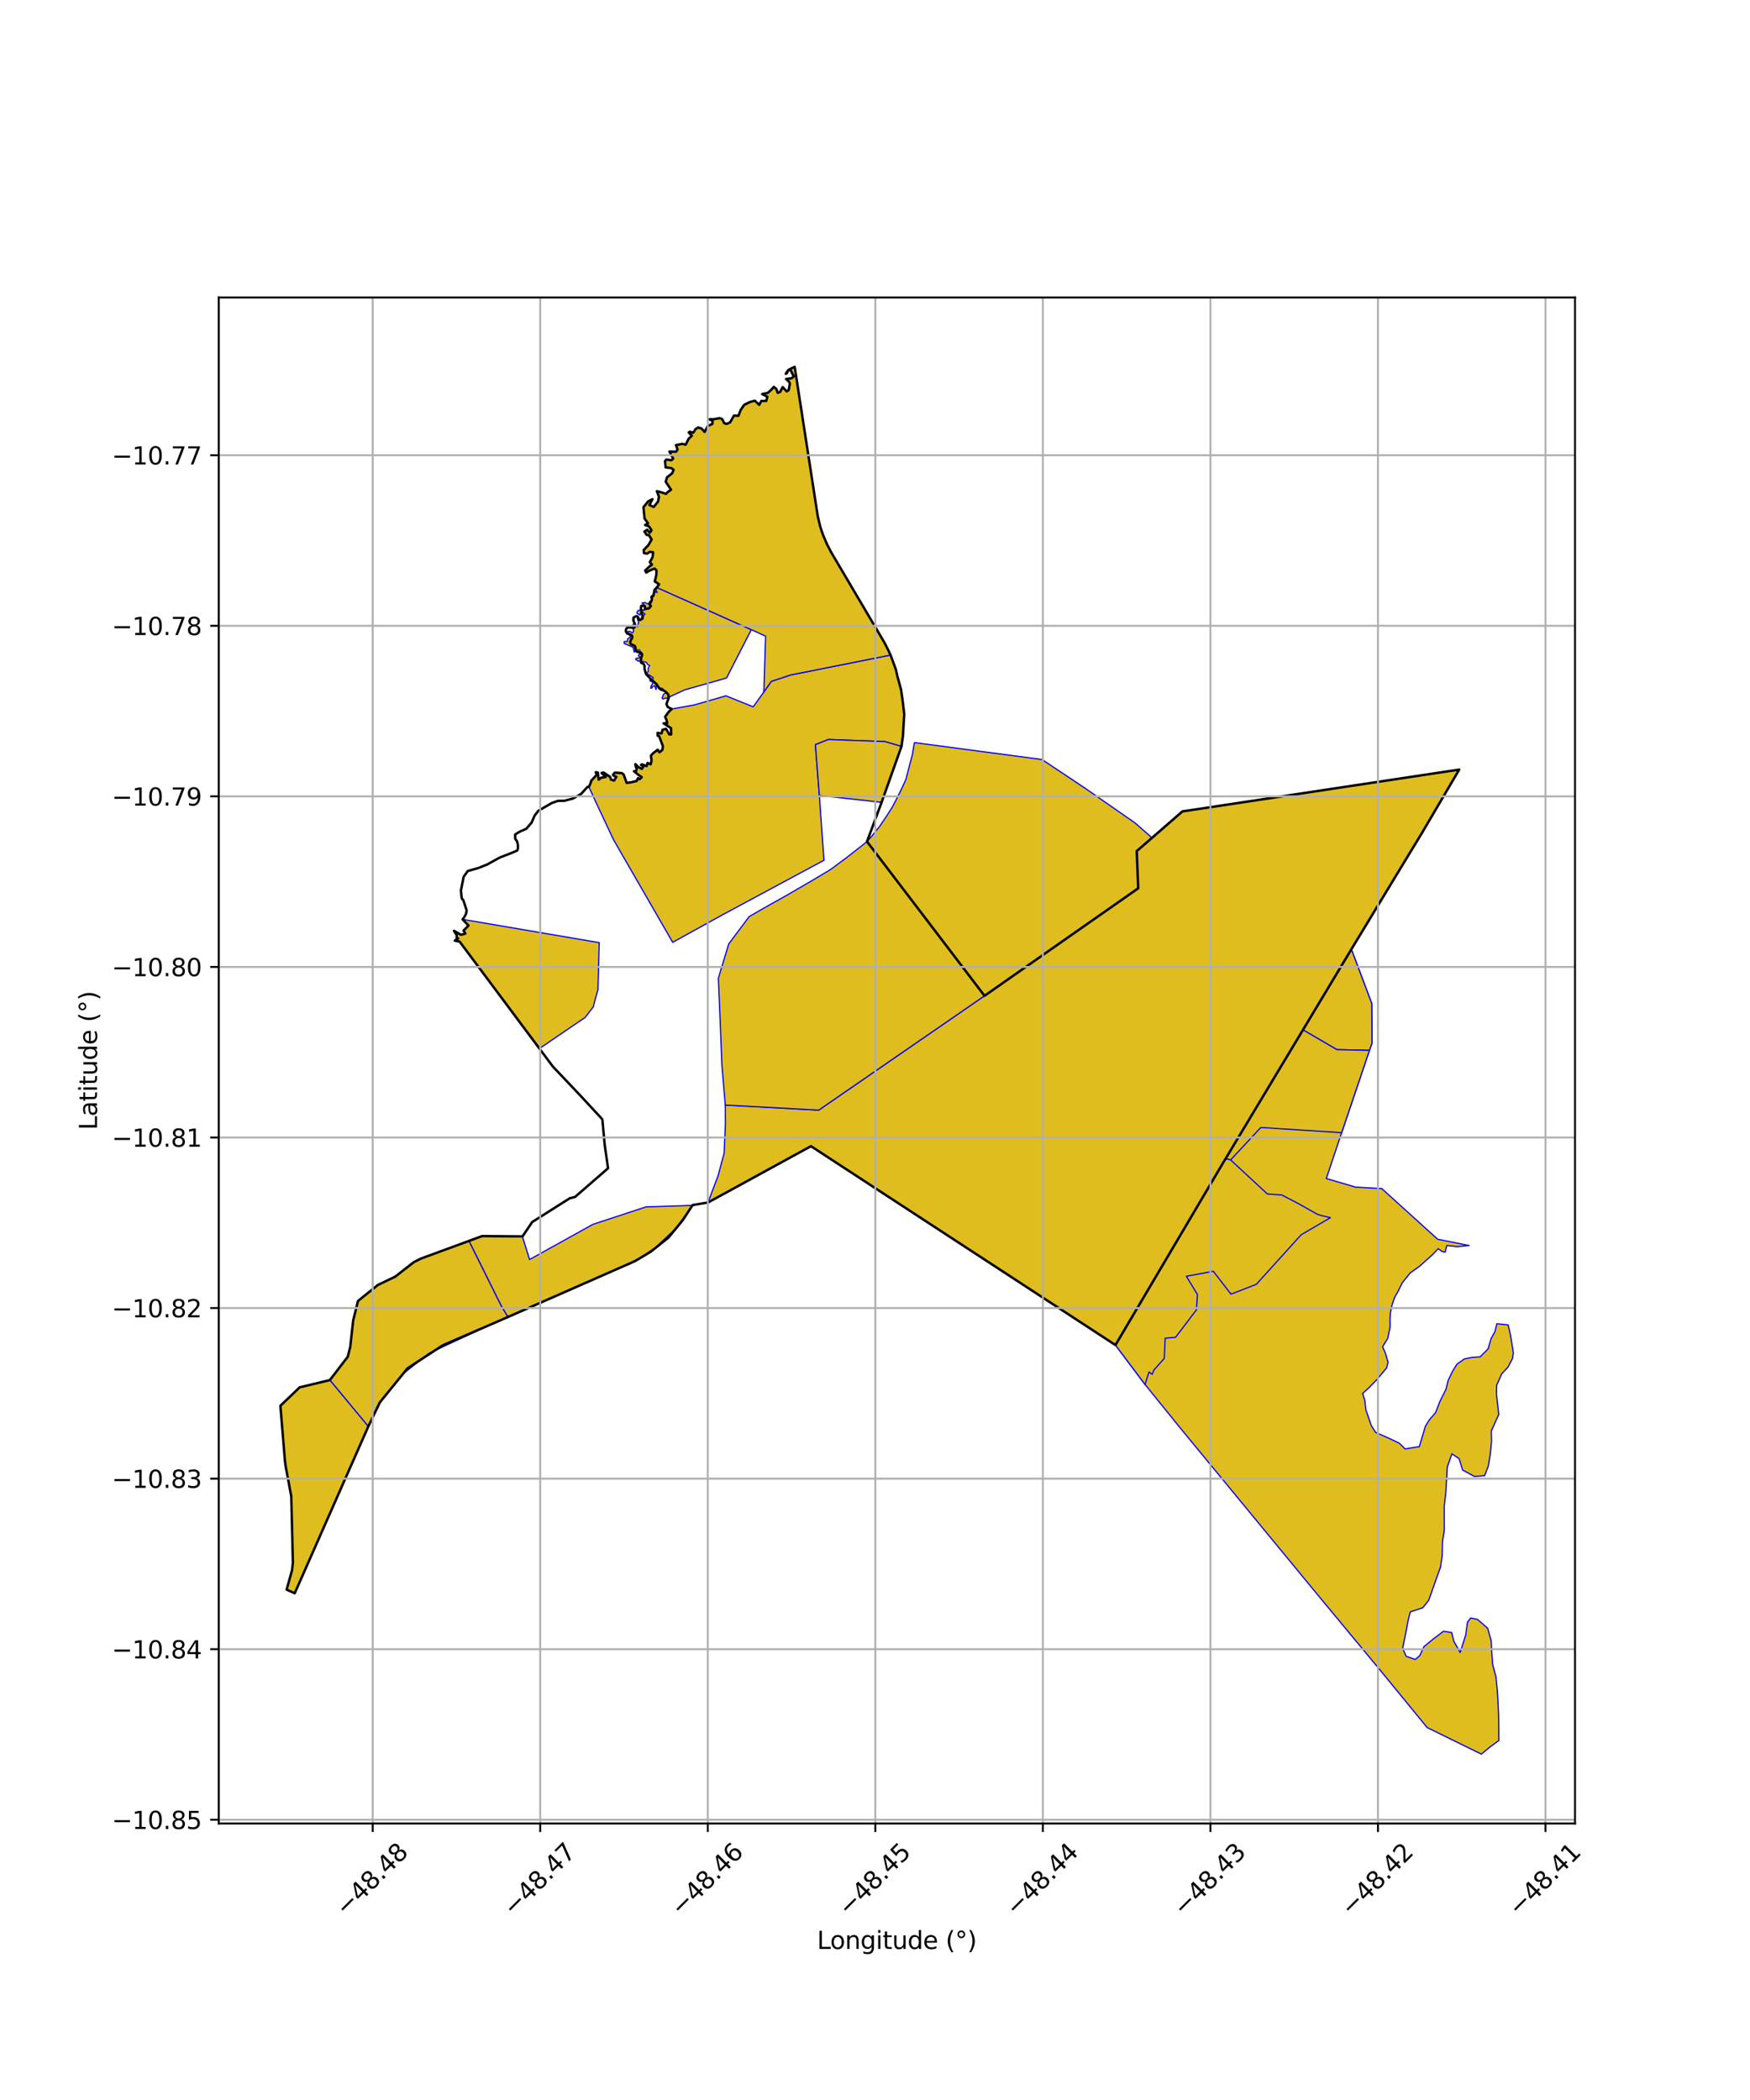 <?xml version="1.0" encoding="utf-8" standalone="no"?>
<!DOCTYPE svg PUBLIC "-//W3C//DTD SVG 1.1//EN"
  "http://www.w3.org/Graphics/SVG/1.1/DTD/svg11.dtd">
<svg xmlns:xlink="http://www.w3.org/1999/xlink" width="720pt" height="864pt" viewBox="0 0 720 864" xmlns="http://www.w3.org/2000/svg" version="1.1">
 <defs>
  <style type="text/css">*{stroke-linejoin: round; stroke-linecap: butt}</style>
 </defs>
 <g id="figure_1">
  <g id="patch_1">
   <path d="M 0 864 
L 720 864 
L 720 0 
L 0 0 
z
" style="fill: #ffffff"/>
  </g>
  <g id="axes_1">
   <g id="patch_2">
    <path d="M 90 750.243 
L 648 750.243 
L 648 122.397 
L 90 122.397 
z
" style="fill: #ffffff"/>
   </g>
   <g id="PatchCollection_1">
    <path d="M 555.99 390.559 
L 564.371 412.865 
L 564.494 429.153 
L 563.424 432.148 
L 551.994 466.019 
L 545.683 484.865 
L 557.727 488.416 
L 568.503 489.023 
L 591.5 509.859 
L 604.45 512.444 
L 599.496 512.923 
L 595.28 512.434 
L 594.901 513.873 
L 594.587 515.167 
L 593.212 514.847 
L 591.722 513.738 
L 589.627 515.954 
L 587.602 517.806 
L 583.988 521.011 
L 580.182 523.744 
L 576.927 527.783 
L 575.196 531.337 
L 573.821 533.715 
L 572.752 536.793 
L 572.086 540.023 
L 571.887 542.496 
L 571.906 546.015 
L 570.964 550.625 
L 568.837 554.093 
L 569.949 556.607 
L 571.1 560.434 
L 570.47 562.855 
L 566.238 567.851 
L 563.004 571.171 
L 560.622 573.311 
L 561.514 576.122 
L 561.959 580.05 
L 564.211 586.59 
L 565.976 589.321 
L 571.837 591.925 
L 575.753 593.795 
L 578.075 596.122 
L 583.954 595.171 
L 585.078 591.385 
L 586.437 586.845 
L 588.034 584.221 
L 590.656 581.157 
L 592.392 576.654 
L 594.931 571.533 
L 595.81 567.968 
L 597.583 564.237 
L 599.469 561.22 
L 602.489 559.097 
L 605.622 558.455 
L 609.005 558.227 
L 612.254 554.953 
L 613.455 550.748 
L 615.033 547.923 
L 615.868 544.613 
L 620.49 545.101 
L 621.457 549.272 
L 622.636 556.592 
L 622.292 558.915 
L 620.499 562.364 
L 617.813 565.303 
L 615.778 569.935 
L 615.678 573.459 
L 616.634 581.943 
L 613.57 588.728 
L 613.664 593.069 
L 613.101 598.602 
L 612.335 603.181 
L 610.814 607.138 
L 606.64 607.475 
L 601.779 604.836 
L 600.302 600.099 
L 597.354 598.163 
L 595.458 603.576 
L 594.866 613.999 
L 594.208 619.594 
L 594.236 629.572 
L 593.493 634.202 
L 593.377 639.939 
L 592.658 644.773 
L 591.163 648.925 
L 587.804 658.405 
L 585.359 661.491 
L 580.239 663.186 
L 579.364 666.578 
L 578.334 672.075 
L 577.08 678.149 
L 578.556 681.459 
L 582.278 682.758 
L 584.153 681.153 
L 585.857 677.475 
L 589.599 674.393 
L 593.911 671.13 
L 597.262 671.674 
L 598.123 675.218 
L 600.747 679.89 
L 603.016 672.761 
L 603.766 667.397 
L 605.076 665.689 
L 607.854 666.253 
L 612.078 669.904 
L 613.53 675.149 
L 613.779 680.235 
L 614.139 684.857 
L 615.504 690.017 
L 616.044 695.58 
L 616.337 700.362 
L 616.561 705.74 
L 616.611 710.898 
L 616.67 716.103 
L 613.128 718.668 
L 609.478 721.705 
L 587.171 710.761 
L 567.797 687.11 
L 541.988 655.978 
L 486.191 588.253 
L 471.098 569.609 
L 458.928 553.393 
L 502.978 478.818 
L 504.259 476.715 
L 536.092 423.721 
L 555.99 390.559 
" clip-path="url(#p24d1f27039)" style="fill: #e0bd1f; stroke: #0000ff; stroke-width: 0.5"/>
    <path d="M 192.969 510.546 
L 206.32 537.387 
L 208.921 541.694 
L 176.488 556.78 
L 165.769 565.288 
L 157.366 575.372 
L 151.53 586.892 
L 135.707 567.81 
L 143.084 558.195 
L 144.092 554.202 
L 145.314 543.235 
L 147.288 535.252 
L 155.447 528.677 
L 162.59 525.257 
L 170.222 519.308 
L 173.142 517.827 
L 192.969 510.546 
" clip-path="url(#p24d1f27039)" style="fill: #e0bd1f; stroke: #0000ff; stroke-width: 0.5"/>
    <path d="M 600.369 316.635 
L 585.212 342.401 
L 555.99 390.559 
L 536.092 423.721 
L 504.259 476.715 
L 502.978 478.818 
L 458.928 553.393 
L 333.653 471.574 
L 291.298 494.74 
L 291.968 492.91 
L 292.876 490.512 
L 293.778 488.14 
L 294.574 486.029 
L 295.384 483.925 
L 296.56 479.537 
L 297.163 477.266 
L 297.914 474.551 
L 298.13 469.958 
L 298.203 468.241 
L 298.281 466.584 
L 298.356 464.797 
L 298.433 463.177 
L 298.465 461.446 
L 298.44 459.787 
L 298.433 458.064 
L 298.435 456.463 
L 298.404 454.65 
L 336.849 456.732 
L 405.056 409.701 
L 468.288 365.475 
L 467.686 350.171 
L 473.988 344.711 
L 486.482 333.834 
L 569.244 321.259 
L 600.369 316.635 
" clip-path="url(#p24d1f27039)" style="fill: #e0bd1f; stroke: #0000ff; stroke-width: 0.5"/>
    <path d="M 555.99 390.559 
L 564.371 412.865 
L 564.494 429.153 
L 563.424 432.148 
L 550.005 431.845 
L 536.092 423.721 
L 555.99 390.559 
" clip-path="url(#p24d1f27039)" style="fill: #e0bd1f; stroke: #0000ff; stroke-width: 0.5"/>
    <path d="M 190.33 378.249 
L 246.534 387.824 
L 246.023 407.159 
L 244.978 410.82 
L 244.101 414.233 
L 240.773 418.578 
L 221.931 431.405 
L 189.114 387.415 
L 187.098 387.007 
L 188.509 386.091 
L 187.875 385.904 
L 187.925 384.806 
L 186.791 382.968 
L 189.679 384.604 
L 191.448 384.101 
L 190.709 382.863 
L 192.765 380.818 
L 190.33 378.249 
" clip-path="url(#p24d1f27039)" style="fill: #e0bd1f; stroke: #0000ff; stroke-width: 0.5"/>
    <path d="M 376.204 305.518 
L 428.728 312.496 
L 446.765 324.522 
L 466.97 338.563 
L 473.988 344.711 
L 467.686 350.171 
L 468.288 365.475 
L 405.056 409.701 
L 356.709 346.247 
L 358.678 344.011 
L 361.887 340.029 
L 364.87 335.596 
L 367.145 332.007 
L 368.962 328.532 
L 371.016 324.393 
L 372.717 320.66 
L 374.243 314.756 
L 375.355 310.569 
L 376.204 305.518 
" clip-path="url(#p24d1f27039)" style="fill: #e0bd1f; stroke: #0000ff; stroke-width: 0.5"/>
    <path d="M 366.404 269.506 
L 367.468 272.302 
L 368.544 275.313 
L 369.205 278.22 
L 370.695 283.639 
L 371.361 288.177 
L 372.029 293.789 
L 371.748 297.845 
L 371.497 302.691 
L 370.896 307.097 
L 364.07 305.111 
L 340.83 304.251 
L 335.478 306.378 
L 337.102 327.282 
L 339.003 353.939 
L 297.28 376.368 
L 276.761 387.697 
L 252.396 345.448 
L 245.116 329.929 
L 242.276 323.73 
L 242.963 322.224 
L 243.289 321.171 
L 245.521 318.765 
L 245.116 317.707 
L 245.971 317.857 
L 246.312 320.801 
L 247.289 319.992 
L 249.225 319.654 
L 247.486 318.04 
L 248.292 317.812 
L 251.026 319.633 
L 251.371 320.748 
L 252.65 321.153 
L 253.583 319.627 
L 252.535 319.167 
L 252.21 318.748 
L 252.957 317.879 
L 255.833 318.087 
L 256.555 318.596 
L 257.839 322.124 
L 259.743 321.845 
L 261.91 321.329 
L 262.506 320.149 
L 263.17 320.602 
L 264.018 319.734 
L 262.657 318.803 
L 260.834 317.317 
L 261.678 317.233 
L 261.958 316.457 
L 261.46 314.99 
L 261.431 314.395 
L 262.674 315.65 
L 264.093 316.327 
L 264.715 315.346 
L 263.714 314.719 
L 264.127 314.493 
L 266.023 315.204 
L 266.419 313.908 
L 267.697 314.461 
L 268.07 312.859 
L 267.81 310.896 
L 268.798 309.81 
L 270.63 308.461 
L 271.304 309.516 
L 272.508 308.535 
L 272.754 307.035 
L 271.988 305.025 
L 271.189 302.904 
L 270.576 302.684 
L 270.531 301.537 
L 272.173 301.744 
L 272.6 300.227 
L 274.036 299.869 
L 275.344 302.155 
L 276.129 302.159 
L 276.072 299.563 
L 273.146 297.773 
L 272.999 297.613 
L 274.521 297.522 
L 274.245 296.249 
L 273.638 294.925 
L 275.132 292.884 
L 276.346 291.707 
L 285.6 290.048 
L 298.655 286.282 
L 309.895 290.803 
L 314.266 284.711 
L 317.345 280.319 
L 325.295 277.701 
L 366.404 269.506 
" clip-path="url(#p24d1f27039)" style="fill: #e0bd1f; stroke: #0000ff; stroke-width: 0.5"/>
    <path d="M 340.83 304.251 
L 364.07 305.111 
L 370.896 307.097 
L 362.708 330.107 
L 337.102 327.282 
L 335.478 306.378 
L 340.83 304.251 
" clip-path="url(#p24d1f27039)" style="fill: #e0bd1f; stroke: #0000ff; stroke-width: 0.5"/>
    <path d="M 270.234 241.717 
L 309.113 259.07 
L 298.919 278.933 
L 297.247 279.434 
L 281.77 283.812 
L 274.088 287.341 
L 273.891 287.188 
L 272.725 287.594 
L 272.411 287.185 
L 273.001 285.666 
L 274.121 284.869 
L 272.487 283.214 
L 271.402 283.038 
L 270.314 281.968 
L 270.029 282.181 
L 270.021 283.572 
L 269.78 283.557 
L 269.426 282.136 
L 268.509 282.502 
L 268.122 283.134 
L 267.689 283.079 
L 267.89 282.327 
L 268.734 280.67 
L 267.406 280.14 
L 267.557 279.212 
L 268.637 279.383 
L 268.662 278.709 
L 265.878 277.003 
L 266.726 276.226 
L 266.678 274.958 
L 267.27 273.791 
L 266.326 273.268 
L 265.983 272.534 
L 263.231 271.83 
L 262.594 272.011 
L 261.495 271.257 
L 261.763 270.843 
L 263.476 270.647 
L 262.645 269.744 
L 262.877 269.305 
L 264.149 269.124 
L 263.061 267.366 
L 261.581 267.514 
L 260.922 268.296 
L 260.499 266.327 
L 256.784 264.723 
L 256.844 263.947 
L 258.075 263.951 
L 258.287 262.762 
L 259.327 262.126 
L 259.166 261.163 
L 257.906 260.884 
L 257.814 260.465 
L 258.563 259.705 
L 259.3 259.836 
L 260.154 260.389 
L 260.62 259.914 
L 260.397 257.07 
L 260.589 256.814 
L 262.372 257.877 
L 262.686 255.918 
L 262.209 254.454 
L 263.448 254.785 
L 265.401 252.619 
L 263.681 251.489 
L 263.363 253.095 
L 262.014 252.22 
L 262.021 252.179 
L 262.456 251.233 
L 263.007 251.142 
L 263.423 250.803 
L 263.88 250.67 
L 264.888 251.198 
L 265.167 250.781 
L 265.431 249.177 
L 264.145 248.095 
L 265.405 247.88 
L 267.335 248.859 
L 267.997 247.951 
L 269.064 243.403 
L 269.362 243.311 
L 270.375 243.816 
L 269.964 242.842 
L 269.797 242.255 
L 270.234 241.717 
" clip-path="url(#p24d1f27039)" style="fill: #e0bd1f; stroke: #0000ff; stroke-width: 0.5"/>
    <path d="M 326.953 150.935 
L 336.031 209.902 
L 336.24 211.163 
L 336.464 212.471 
L 336.744 213.785 
L 337.052 215.087 
L 337.401 216.381 
L 337.782 217.664 
L 338.201 218.937 
L 338.659 220.2 
L 339.153 221.44 
L 339.675 222.658 
L 340.219 223.859 
L 340.801 225.048 
L 341.41 226.237 
L 341.99 227.253 
L 362.693 262.251 
L 363.304 263.331 
L 363.901 264.409 
L 364.472 265.485 
L 365.016 266.572 
L 365.542 267.678 
L 366.057 268.806 
L 366.404 269.506 
L 325.295 277.701 
L 317.345 280.319 
L 314.266 284.711 
L 314.977 261.728 
L 309.113 259.07 
L 270.234 241.717 
L 271.157 240.387 
L 269.395 239.204 
L 270.021 236.553 
L 270.086 234.689 
L 269.324 233.916 
L 267.113 234.824 
L 265.901 235.571 
L 265.43 234.738 
L 267.227 233.056 
L 268.242 232.323 
L 267.358 231.29 
L 268.491 229.261 
L 268.696 227.231 
L 267.329 227.027 
L 266.268 227.775 
L 264.96 227.574 
L 264.807 226.342 
L 266.835 224.189 
L 268.093 221.964 
L 267.028 220.263 
L 266.058 220.058 
L 265.117 218.703 
L 266.272 217.939 
L 267.287 219.183 
L 268.045 218.161 
L 266.963 216.52 
L 265.414 216.003 
L 266.64 215.296 
L 265.2 213.37 
L 264.966 210.707 
L 264.876 209.413 
L 264.731 208.715 
L 266.649 206.292 
L 268.453 205.372 
L 267.168 207.773 
L 268.96 208.563 
L 270.726 206.385 
L 271.128 204.348 
L 270.232 202.105 
L 271.633 202.419 
L 274.036 203.179 
L 274.806 202.378 
L 276.089 201.493 
L 273.893 198.179 
L 274.439 196.38 
L 276.52 194.732 
L 277.148 193.352 
L 276.254 192.608 
L 273.83 192.282 
L 273.61 189.641 
L 274.238 189.044 
L 276.206 189.378 
L 276.957 188.658 
L 275.419 185.777 
L 278.094 185.867 
L 278.777 184.906 
L 278.102 183.157 
L 280.694 182.61 
L 282.094 182.953 
L 283.337 180.502 
L 284.648 179.296 
L 283.369 177.949 
L 283.79 177.621 
L 285.207 178.038 
L 286.188 176.524 
L 287.227 175.877 
L 288.621 176.298 
L 289.9 177.705 
L 291.197 175.263 
L 293.113 174.405 
L 293.144 173.031 
L 291.831 172.532 
L 293.692 172.471 
L 296.091 172.021 
L 297.158 172.456 
L 297.935 174.087 
L 298.959 174.411 
L 300.401 173.764 
L 301.454 171.873 
L 301.969 170.988 
L 303.821 171.074 
L 304.665 168.803 
L 306.138 166.596 
L 308.42 165.456 
L 310.534 164.834 
L 312.365 166.565 
L 313.23 164.951 
L 315.237 164.98 
L 315.729 163.204 
L 313.59 162.14 
L 315.974 161.598 
L 317.383 160.292 
L 318.356 159.175 
L 319.421 160.06 
L 319.97 161.608 
L 320.964 161.257 
L 321.983 159.265 
L 323.662 161.044 
L 324.485 160.504 
L 324.985 157.826 
L 324.725 157.187 
L 323.407 155.945 
L 325.695 155.637 
L 326.572 154.904 
L 325.274 152.247 
L 324.326 152.294 
L 323.71 153.61 
L 323.262 153.762 
L 324.357 152.218 
L 325.462 151.615 
L 326.953 150.935 
" clip-path="url(#p24d1f27039)" style="fill: #e0bd1f; stroke: #0000ff; stroke-width: 0.5"/>
    <path d="M 536.092 423.721 
L 550.005 431.845 
L 563.424 432.148 
L 551.994 466.019 
L 518.725 463.878 
L 506.313 477.222 
L 504.259 476.715 
L 536.092 423.721 
" clip-path="url(#p24d1f27039)" style="fill: #e0bd1f; stroke: #0000ff; stroke-width: 0.5"/>
    <path d="M 504.259 476.715 
L 506.313 477.222 
L 521.427 491.227 
L 527.328 491.648 
L 534.175 495.181 
L 541.687 499.424 
L 543.345 500.029 
L 547.382 500.978 
L 535.305 508.046 
L 516.879 528.409 
L 506.463 532.452 
L 499.206 523.048 
L 488.104 525.095 
L 492.661 532.625 
L 492.24 538.915 
L 483.657 550.204 
L 479.405 550.578 
L 479.014 558.886 
L 474.744 563.676 
L 474.064 565.438 
L 472.736 564.477 
L 471.098 569.609 
L 458.928 553.393 
L 502.978 478.818 
L 504.259 476.715 
" clip-path="url(#p24d1f27039)" style="fill: #e0bd1f; stroke: #0000ff; stroke-width: 0.5"/>
    <path d="M 135.707 567.81 
L 151.53 586.892 
L 121.255 655.507 
L 117.915 654.02 
L 120.14 646.101 
L 120.506 642.907 
L 119.833 615.62 
L 117.728 604.744 
L 117.554 603.427 
L 117.194 600.697 
L 115.364 578.372 
L 123.293 570.791 
L 135.707 567.81 
" clip-path="url(#p24d1f27039)" style="fill: #e0bd1f; stroke: #0000ff; stroke-width: 0.5"/>
    <path d="M 284.874 495.933 
L 278.121 505.358 
L 269.548 513.395 
L 262.199 518.237 
L 247.915 524.762 
L 208.921 541.694 
L 206.32 537.387 
L 192.969 510.546 
L 198.334 508.572 
L 214.931 508.721 
L 217.887 518.206 
L 243.951 503.719 
L 265.807 496.543 
L 284.874 495.933 
" clip-path="url(#p24d1f27039)" style="fill: #e0bd1f; stroke: #0000ff; stroke-width: 0.5"/>
    <path d="M 356.709 346.247 
L 405.056 409.701 
L 336.849 456.732 
L 298.404 454.65 
L 297.027 438.549 
L 296.65 428.896 
L 296.426 423.188 
L 295.543 402.491 
L 299.825 388.352 
L 308.254 377.087 
L 314.517 373.481 
L 323.938 368.202 
L 335.154 361.68 
L 341.799 357.676 
L 348.169 352.96 
L 352.305 349.721 
L 356.709 346.247 
" clip-path="url(#p24d1f27039)" style="fill: #e0bd1f; stroke: #0000ff; stroke-width: 0.5"/>
   </g>
   <g id="PatchCollection_2">
    <path d="M 337.782 217.664 
L 338.659 220.2 
L 340.219 223.859 
L 341.99 227.253 
L 363.901 264.409 
L 365.542 267.678 
L 366.404 269.506 
L 368.544 275.313 
L 369.205 278.22 
L 370.695 283.639 
L 371.361 288.177 
L 372.029 293.789 
L 371.497 302.691 
L 370.896 307.097 
L 362.708 330.107 
L 356.709 346.247 
L 405.056 409.701 
L 468.288 365.475 
L 467.686 350.171 
L 486.482 333.834 
L 600.369 316.635 
L 585.212 342.401 
L 555.99 390.559 
L 502.978 478.818 
L 458.928 553.393 
L 333.653 471.574 
L 291.298 494.74 
L 284.96 495.797 
L 280.972 501.947 
L 275.035 509.17 
L 267.775 514.978 
L 261.222 518.881 
L 209.04 541.833 
L 182.189 553.477 
L 167.676 562.945 
L 156.22 577.054 
L 151.53 586.892 
L 121.255 655.507 
L 117.915 654.02 
L 120.14 646.101 
L 120.506 642.907 
L 119.833 615.62 
L 117.554 603.427 
L 117.194 600.697 
L 115.364 578.372 
L 123.293 570.791 
L 135.707 567.81 
L 143.085 558.195 
L 144.092 554.202 
L 145.315 543.235 
L 147.288 535.252 
L 155.448 528.677 
L 162.591 525.257 
L 170.222 519.308 
L 173.143 517.827 
L 198.342 508.556 
L 214.987 508.688 
L 218.952 502.788 
L 234.426 493.001 
L 236.588 492.459 
L 250.169 480.662 
L 248.814 471.204 
L 247.818 460.515 
L 238.946 450.925 
L 227.472 438.817 
L 221.922 431.392 
L 189.114 387.415 
L 187.098 387.007 
L 188.509 386.091 
L 187.875 385.904 
L 187.925 384.806 
L 186.791 382.968 
L 189.679 384.604 
L 191.448 384.101 
L 190.709 382.863 
L 192.765 380.818 
L 190.33 378.249 
L 191.012 377.354 
L 191.719 376.073 
L 191.991 374.57 
L 190.599 370.279 
L 190.21 369.969 
L 189.949 369.453 
L 189.624 366.436 
L 190.777 360.688 
L 192.458 358.359 
L 196.848 357.115 
L 200.437 355.676 
L 205.614 352.814 
L 210.399 350.962 
L 212.791 349.936 
L 213.084 349.128 
L 213.09 347.752 
L 212.777 346.245 
L 211.967 345.044 
L 211.953 343.332 
L 213.744 342.21 
L 216.534 340.979 
L 218.714 338.444 
L 219.99 335.514 
L 221.474 333.59 
L 226.948 330.423 
L 229.541 329.496 
L 232.141 329.474 
L 235.734 328.538 
L 239.019 326.699 
L 241.714 323.768 
L 242.276 323.731 
L 242.276 323.73 
L 242.963 322.224 
L 243.289 321.171 
L 245.521 318.765 
L 245.116 317.707 
L 245.971 317.857 
L 246.312 320.801 
L 247.289 319.992 
L 249.225 319.654 
L 247.486 318.04 
L 248.292 317.812 
L 251.026 319.633 
L 251.371 320.748 
L 252.65 321.153 
L 253.583 319.627 
L 252.535 319.167 
L 252.21 318.748 
L 252.957 317.879 
L 255.833 318.087 
L 256.555 318.596 
L 257.839 322.124 
L 259.743 321.845 
L 261.91 321.329 
L 262.506 320.149 
L 263.17 320.602 
L 264.018 319.734 
L 262.657 318.803 
L 260.834 317.317 
L 261.678 317.233 
L 261.958 316.457 
L 261.46 314.99 
L 261.431 314.395 
L 262.674 315.65 
L 264.093 316.327 
L 264.715 315.346 
L 263.714 314.719 
L 264.127 314.493 
L 266.023 315.204 
L 266.419 313.908 
L 267.697 314.461 
L 268.07 312.859 
L 267.81 310.896 
L 268.798 309.81 
L 270.63 308.461 
L 271.304 309.516 
L 272.508 308.535 
L 272.754 307.035 
L 271.189 302.904 
L 270.576 302.684 
L 270.531 301.537 
L 272.173 301.744 
L 272.6 300.227 
L 274.036 299.869 
L 275.344 302.155 
L 276.129 302.159 
L 276.072 299.563 
L 272.999 297.613 
L 274.521 297.522 
L 274.245 296.249 
L 273.638 294.925 
L 275.132 292.884 
L 276.346 291.706 
L 274.727 290.867 
L 274.195 289.692 
L 275.172 287.023 
L 274.933 285.721 
L 274.596 285.305 
L 274.051 284.89 
L 274.007 284.68 
L 272.458 283.813 
L 271.958 283.775 
L 271.203 283.152 
L 270.147 281.483 
L 268.007 279.656 
L 265.779 277.283 
L 265.222 275.359 
L 265.133 274.688 
L 265.253 274.1 
L 264.956 273.432 
L 264.493 272.932 
L 263.825 272.728 
L 263.654 272.184 
L 263.847 270.379 
L 264.174 269.621 
L 264.128 269.076 
L 263.749 268.618 
L 261.953 268.088 
L 261.573 267.504 
L 261.396 266.247 
L 261.226 265.829 
L 260.682 265.498 
L 259.595 265.046 
L 259.299 264.545 
L 259.295 264.042 
L 259.5 263.62 
L 259.621 263.116 
L 259.951 262.82 
L 260.114 262.357 
L 260.152 261.853 
L 260.024 261.477 
L 258.183 260.57 
L 257.679 260.154 
L 257.509 259.736 
L 257.545 259.065 
L 257.832 258.392 
L 258.33 258.178 
L 259.288 258.17 
L 260.206 258.288 
L 260.873 258.282 
L 261.326 257.649 
L 261.363 257.062 
L 260.641 255.432 
L 260.593 254.72 
L 260.671 254.09 
L 261.709 253.536 
L 262.167 253.532 
L 262.63 254.115 
L 262.761 254.869 
L 263.347 255.116 
L 264.383 254.478 
L 264.374 253.43 
L 264.118 252.593 
L 263.854 250.959 
L 263.683 250.416 
L 263.84 249.282 
L 264.173 249.153 
L 265.216 249.354 
L 265.385 249.646 
L 265.309 250.57 
L 266.932 250.305 
L 267.263 250.008 
L 267.799 249.291 
L 267.463 249 
L 267.209 248.499 
L 267.247 248.037 
L 267.949 247.276 
L 268.236 246.771 
L 268.19 246.226 
L 267.978 245.682 
L 268.307 245.26 
L 268.765 245.214 
L 268.968 244.541 
L 269.245 242.736 
L 270.234 241.717 
L 270.234 241.717 
L 271.157 240.387 
L 269.395 239.204 
L 270.021 236.553 
L 270.086 234.689 
L 269.324 233.916 
L 267.113 234.824 
L 265.901 235.571 
L 265.43 234.738 
L 267.227 233.056 
L 268.242 232.323 
L 267.358 231.29 
L 268.491 229.261 
L 268.696 227.231 
L 267.329 227.027 
L 266.268 227.775 
L 264.96 227.574 
L 264.807 226.342 
L 266.835 224.189 
L 268.093 221.964 
L 267.028 220.263 
L 266.058 220.058 
L 265.117 218.703 
L 266.272 217.939 
L 267.287 219.183 
L 268.045 218.161 
L 266.963 216.52 
L 265.414 216.003 
L 266.64 215.296 
L 265.2 213.37 
L 264.731 208.715 
L 266.649 206.292 
L 268.453 205.372 
L 267.168 207.773 
L 268.96 208.563 
L 270.726 206.385 
L 271.128 204.348 
L 270.232 202.105 
L 271.633 202.419 
L 274.036 203.179 
L 274.806 202.378 
L 276.089 201.493 
L 273.893 198.179 
L 274.439 196.38 
L 276.52 194.732 
L 277.148 193.352 
L 276.254 192.608 
L 273.83 192.282 
L 273.61 189.641 
L 274.238 189.044 
L 276.206 189.378 
L 276.957 188.658 
L 275.419 185.777 
L 278.094 185.867 
L 278.777 184.906 
L 278.102 183.157 
L 280.694 182.61 
L 282.094 182.953 
L 283.337 180.502 
L 284.648 179.296 
L 283.369 177.949 
L 283.79 177.621 
L 285.207 178.038 
L 286.188 176.524 
L 287.227 175.877 
L 288.621 176.298 
L 289.9 177.705 
L 291.197 175.263 
L 293.113 174.405 
L 293.144 173.031 
L 291.831 172.532 
L 293.692 172.471 
L 296.091 172.021 
L 297.158 172.456 
L 297.935 174.087 
L 298.959 174.411 
L 300.401 173.764 
L 301.969 170.988 
L 303.821 171.074 
L 304.665 168.803 
L 306.138 166.596 
L 308.42 165.456 
L 310.534 164.834 
L 312.365 166.565 
L 313.23 164.951 
L 315.237 164.98 
L 315.729 163.204 
L 313.59 162.14 
L 315.974 161.598 
L 317.383 160.292 
L 318.356 159.175 
L 319.421 160.06 
L 319.97 161.608 
L 320.964 161.257 
L 321.983 159.265 
L 323.662 161.044 
L 324.485 160.504 
L 324.985 157.826 
L 324.725 157.187 
L 323.407 155.945 
L 325.695 155.637 
L 326.572 154.904 
L 325.274 152.247 
L 324.326 152.294 
L 323.71 153.61 
L 323.262 153.762 
L 324.357 152.218 
L 325.462 151.615 
L 326.953 150.935 
L 336.464 212.471 
L 337.401 216.381 
L 337.782 217.664 
L 337.782 217.664 
" clip-path="url(#p24d1f27039)" style="fill: none; stroke: #000000"/>
   </g>
   <g id="matplotlib.axis_1">
    <g id="xtick_1">
     <g id="line2d_1">
      <path d="M 153.336 750.243 
L 153.336 122.397 
" clip-path="url(#p24d1f27039)" style="fill: none; stroke: #b0b0b0; stroke-width: 0.8; stroke-linecap: square"/>
     </g>
     <g id="line2d_2">
      <defs>
       <path id="ma8c4aa07ad" d="M 0 0 
L 0 3.5 
" style="stroke: #000000; stroke-width: 0.8"/>
      </defs>
      <g>
       <use xlink:href="#ma8c4aa07ad" x="153.336" y="750.243" style="stroke: #000000; stroke-width: 0.8"/>
      </g>
     </g>
     <g id="text_1">
      <!-- −48.48 -->
      <g transform="translate(142.203 788.785) rotate(-45) scale(0.1 -0.1)">
       <defs>
        <path id="DejaVuSans-2212" d="M 678 2272 
L 4684 2272 
L 4684 1741 
L 678 1741 
L 678 2272 
z
" transform="scale(0.016)"/>
        <path id="DejaVuSans-34" d="M 2419 4116 
L 825 1625 
L 2419 1625 
L 2419 4116 
z
M 2253 4666 
L 3047 4666 
L 3047 1625 
L 3713 1625 
L 3713 1100 
L 3047 1100 
L 3047 0 
L 2419 0 
L 2419 1100 
L 313 1100 
L 313 1709 
L 2253 4666 
z
" transform="scale(0.016)"/>
        <path id="DejaVuSans-38" d="M 2034 2216 
Q 1584 2216 1326 1975 
Q 1069 1734 1069 1313 
Q 1069 891 1326 650 
Q 1584 409 2034 409 
Q 2484 409 2743 651 
Q 3003 894 3003 1313 
Q 3003 1734 2745 1975 
Q 2488 2216 2034 2216 
z
M 1403 2484 
Q 997 2584 770 2862 
Q 544 3141 544 3541 
Q 544 4100 942 4425 
Q 1341 4750 2034 4750 
Q 2731 4750 3128 4425 
Q 3525 4100 3525 3541 
Q 3525 3141 3298 2862 
Q 3072 2584 2669 2484 
Q 3125 2378 3379 2068 
Q 3634 1759 3634 1313 
Q 3634 634 3220 271 
Q 2806 -91 2034 -91 
Q 1263 -91 848 271 
Q 434 634 434 1313 
Q 434 1759 690 2068 
Q 947 2378 1403 2484 
z
M 1172 3481 
Q 1172 3119 1398 2916 
Q 1625 2713 2034 2713 
Q 2441 2713 2670 2916 
Q 2900 3119 2900 3481 
Q 2900 3844 2670 4047 
Q 2441 4250 2034 4250 
Q 1625 4250 1398 4047 
Q 1172 3844 1172 3481 
z
" transform="scale(0.016)"/>
        <path id="DejaVuSans-2e" d="M 684 794 
L 1344 794 
L 1344 0 
L 684 0 
L 684 794 
z
" transform="scale(0.016)"/>
       </defs>
       <use xlink:href="#DejaVuSans-2212"/>
       <use xlink:href="#DejaVuSans-34" transform="translate(83.789 0)"/>
       <use xlink:href="#DejaVuSans-38" transform="translate(147.412 0)"/>
       <use xlink:href="#DejaVuSans-2e" transform="translate(211.035 0)"/>
       <use xlink:href="#DejaVuSans-34" transform="translate(242.822 0)"/>
       <use xlink:href="#DejaVuSans-38" transform="translate(306.445 0)"/>
      </g>
     </g>
    </g>
    <g id="xtick_2">
     <g id="line2d_3">
      <path d="M 222.268 750.243 
L 222.268 122.397 
" clip-path="url(#p24d1f27039)" style="fill: none; stroke: #b0b0b0; stroke-width: 0.8; stroke-linecap: square"/>
     </g>
     <g id="line2d_4">
      <g>
       <use xlink:href="#ma8c4aa07ad" x="222.268" y="750.243" style="stroke: #000000; stroke-width: 0.8"/>
      </g>
     </g>
     <g id="text_2">
      <!-- −48.47 -->
      <g transform="translate(211.135 788.785) rotate(-45) scale(0.1 -0.1)">
       <defs>
        <path id="DejaVuSans-37" d="M 525 4666 
L 3525 4666 
L 3525 4397 
L 1831 0 
L 1172 0 
L 2766 4134 
L 525 4134 
L 525 4666 
z
" transform="scale(0.016)"/>
       </defs>
       <use xlink:href="#DejaVuSans-2212"/>
       <use xlink:href="#DejaVuSans-34" transform="translate(83.789 0)"/>
       <use xlink:href="#DejaVuSans-38" transform="translate(147.412 0)"/>
       <use xlink:href="#DejaVuSans-2e" transform="translate(211.035 0)"/>
       <use xlink:href="#DejaVuSans-34" transform="translate(242.822 0)"/>
       <use xlink:href="#DejaVuSans-37" transform="translate(306.445 0)"/>
      </g>
     </g>
    </g>
    <g id="xtick_3">
     <g id="line2d_5">
      <path d="M 291.201 750.243 
L 291.201 122.397 
" clip-path="url(#p24d1f27039)" style="fill: none; stroke: #b0b0b0; stroke-width: 0.8; stroke-linecap: square"/>
     </g>
     <g id="line2d_6">
      <g>
       <use xlink:href="#ma8c4aa07ad" x="291.201" y="750.243" style="stroke: #000000; stroke-width: 0.8"/>
      </g>
     </g>
     <g id="text_3">
      <!-- −48.46 -->
      <g transform="translate(280.068 788.785) rotate(-45) scale(0.1 -0.1)">
       <defs>
        <path id="DejaVuSans-36" d="M 2113 2584 
Q 1688 2584 1439 2293 
Q 1191 2003 1191 1497 
Q 1191 994 1439 701 
Q 1688 409 2113 409 
Q 2538 409 2786 701 
Q 3034 994 3034 1497 
Q 3034 2003 2786 2293 
Q 2538 2584 2113 2584 
z
M 3366 4563 
L 3366 3988 
Q 3128 4100 2886 4159 
Q 2644 4219 2406 4219 
Q 1781 4219 1451 3797 
Q 1122 3375 1075 2522 
Q 1259 2794 1537 2939 
Q 1816 3084 2150 3084 
Q 2853 3084 3261 2657 
Q 3669 2231 3669 1497 
Q 3669 778 3244 343 
Q 2819 -91 2113 -91 
Q 1303 -91 875 529 
Q 447 1150 447 2328 
Q 447 3434 972 4092 
Q 1497 4750 2381 4750 
Q 2619 4750 2861 4703 
Q 3103 4656 3366 4563 
z
" transform="scale(0.016)"/>
       </defs>
       <use xlink:href="#DejaVuSans-2212"/>
       <use xlink:href="#DejaVuSans-34" transform="translate(83.789 0)"/>
       <use xlink:href="#DejaVuSans-38" transform="translate(147.412 0)"/>
       <use xlink:href="#DejaVuSans-2e" transform="translate(211.035 0)"/>
       <use xlink:href="#DejaVuSans-34" transform="translate(242.822 0)"/>
       <use xlink:href="#DejaVuSans-36" transform="translate(306.445 0)"/>
      </g>
     </g>
    </g>
    <g id="xtick_4">
     <g id="line2d_7">
      <path d="M 360.133 750.243 
L 360.133 122.397 
" clip-path="url(#p24d1f27039)" style="fill: none; stroke: #b0b0b0; stroke-width: 0.8; stroke-linecap: square"/>
     </g>
     <g id="line2d_8">
      <g>
       <use xlink:href="#ma8c4aa07ad" x="360.133" y="750.243" style="stroke: #000000; stroke-width: 0.8"/>
      </g>
     </g>
     <g id="text_4">
      <!-- −48.45 -->
      <g transform="translate(349 788.785) rotate(-45) scale(0.1 -0.1)">
       <defs>
        <path id="DejaVuSans-35" d="M 691 4666 
L 3169 4666 
L 3169 4134 
L 1269 4134 
L 1269 2991 
Q 1406 3038 1543 3061 
Q 1681 3084 1819 3084 
Q 2600 3084 3056 2656 
Q 3513 2228 3513 1497 
Q 3513 744 3044 326 
Q 2575 -91 1722 -91 
Q 1428 -91 1123 -41 
Q 819 9 494 109 
L 494 744 
Q 775 591 1075 516 
Q 1375 441 1709 441 
Q 2250 441 2565 725 
Q 2881 1009 2881 1497 
Q 2881 1984 2565 2268 
Q 2250 2553 1709 2553 
Q 1456 2553 1204 2497 
Q 953 2441 691 2322 
L 691 4666 
z
" transform="scale(0.016)"/>
       </defs>
       <use xlink:href="#DejaVuSans-2212"/>
       <use xlink:href="#DejaVuSans-34" transform="translate(83.789 0)"/>
       <use xlink:href="#DejaVuSans-38" transform="translate(147.412 0)"/>
       <use xlink:href="#DejaVuSans-2e" transform="translate(211.035 0)"/>
       <use xlink:href="#DejaVuSans-34" transform="translate(242.822 0)"/>
       <use xlink:href="#DejaVuSans-35" transform="translate(306.445 0)"/>
      </g>
     </g>
    </g>
    <g id="xtick_5">
     <g id="line2d_9">
      <path d="M 429.065 750.243 
L 429.065 122.397 
" clip-path="url(#p24d1f27039)" style="fill: none; stroke: #b0b0b0; stroke-width: 0.8; stroke-linecap: square"/>
     </g>
     <g id="line2d_10">
      <g>
       <use xlink:href="#ma8c4aa07ad" x="429.065" y="750.243" style="stroke: #000000; stroke-width: 0.8"/>
      </g>
     </g>
     <g id="text_5">
      <!-- −48.44 -->
      <g transform="translate(417.932 788.785) rotate(-45) scale(0.1 -0.1)">
       <use xlink:href="#DejaVuSans-2212"/>
       <use xlink:href="#DejaVuSans-34" transform="translate(83.789 0)"/>
       <use xlink:href="#DejaVuSans-38" transform="translate(147.412 0)"/>
       <use xlink:href="#DejaVuSans-2e" transform="translate(211.035 0)"/>
       <use xlink:href="#DejaVuSans-34" transform="translate(242.822 0)"/>
       <use xlink:href="#DejaVuSans-34" transform="translate(306.445 0)"/>
      </g>
     </g>
    </g>
    <g id="xtick_6">
     <g id="line2d_11">
      <path d="M 497.997 750.243 
L 497.997 122.397 
" clip-path="url(#p24d1f27039)" style="fill: none; stroke: #b0b0b0; stroke-width: 0.8; stroke-linecap: square"/>
     </g>
     <g id="line2d_12">
      <g>
       <use xlink:href="#ma8c4aa07ad" x="497.997" y="750.243" style="stroke: #000000; stroke-width: 0.8"/>
      </g>
     </g>
     <g id="text_6">
      <!-- −48.43 -->
      <g transform="translate(486.864 788.785) rotate(-45) scale(0.1 -0.1)">
       <defs>
        <path id="DejaVuSans-33" d="M 2597 2516 
Q 3050 2419 3304 2112 
Q 3559 1806 3559 1356 
Q 3559 666 3084 287 
Q 2609 -91 1734 -91 
Q 1441 -91 1130 -33 
Q 819 25 488 141 
L 488 750 
Q 750 597 1062 519 
Q 1375 441 1716 441 
Q 2309 441 2620 675 
Q 2931 909 2931 1356 
Q 2931 1769 2642 2001 
Q 2353 2234 1838 2234 
L 1294 2234 
L 1294 2753 
L 1863 2753 
Q 2328 2753 2575 2939 
Q 2822 3125 2822 3475 
Q 2822 3834 2567 4026 
Q 2313 4219 1838 4219 
Q 1578 4219 1281 4162 
Q 984 4106 628 3988 
L 628 4550 
Q 988 4650 1302 4700 
Q 1616 4750 1894 4750 
Q 2613 4750 3031 4423 
Q 3450 4097 3450 3541 
Q 3450 3153 3228 2886 
Q 3006 2619 2597 2516 
z
" transform="scale(0.016)"/>
       </defs>
       <use xlink:href="#DejaVuSans-2212"/>
       <use xlink:href="#DejaVuSans-34" transform="translate(83.789 0)"/>
       <use xlink:href="#DejaVuSans-38" transform="translate(147.412 0)"/>
       <use xlink:href="#DejaVuSans-2e" transform="translate(211.035 0)"/>
       <use xlink:href="#DejaVuSans-34" transform="translate(242.822 0)"/>
       <use xlink:href="#DejaVuSans-33" transform="translate(306.445 0)"/>
      </g>
     </g>
    </g>
    <g id="xtick_7">
     <g id="line2d_13">
      <path d="M 566.93 750.243 
L 566.93 122.397 
" clip-path="url(#p24d1f27039)" style="fill: none; stroke: #b0b0b0; stroke-width: 0.8; stroke-linecap: square"/>
     </g>
     <g id="line2d_14">
      <g>
       <use xlink:href="#ma8c4aa07ad" x="566.93" y="750.243" style="stroke: #000000; stroke-width: 0.8"/>
      </g>
     </g>
     <g id="text_7">
      <!-- −48.42 -->
      <g transform="translate(555.796 788.785) rotate(-45) scale(0.1 -0.1)">
       <defs>
        <path id="DejaVuSans-32" d="M 1228 531 
L 3431 531 
L 3431 0 
L 469 0 
L 469 531 
Q 828 903 1448 1529 
Q 2069 2156 2228 2338 
Q 2531 2678 2651 2914 
Q 2772 3150 2772 3378 
Q 2772 3750 2511 3984 
Q 2250 4219 1831 4219 
Q 1534 4219 1204 4116 
Q 875 4013 500 3803 
L 500 4441 
Q 881 4594 1212 4672 
Q 1544 4750 1819 4750 
Q 2544 4750 2975 4387 
Q 3406 4025 3406 3419 
Q 3406 3131 3298 2873 
Q 3191 2616 2906 2266 
Q 2828 2175 2409 1742 
Q 1991 1309 1228 531 
z
" transform="scale(0.016)"/>
       </defs>
       <use xlink:href="#DejaVuSans-2212"/>
       <use xlink:href="#DejaVuSans-34" transform="translate(83.789 0)"/>
       <use xlink:href="#DejaVuSans-38" transform="translate(147.412 0)"/>
       <use xlink:href="#DejaVuSans-2e" transform="translate(211.035 0)"/>
       <use xlink:href="#DejaVuSans-34" transform="translate(242.822 0)"/>
       <use xlink:href="#DejaVuSans-32" transform="translate(306.445 0)"/>
      </g>
     </g>
    </g>
    <g id="xtick_8">
     <g id="line2d_15">
      <path d="M 635.862 750.243 
L 635.862 122.397 
" clip-path="url(#p24d1f27039)" style="fill: none; stroke: #b0b0b0; stroke-width: 0.8; stroke-linecap: square"/>
     </g>
     <g id="line2d_16">
      <g>
       <use xlink:href="#ma8c4aa07ad" x="635.862" y="750.243" style="stroke: #000000; stroke-width: 0.8"/>
      </g>
     </g>
     <g id="text_8">
      <!-- −48.41 -->
      <g transform="translate(624.729 788.785) rotate(-45) scale(0.1 -0.1)">
       <defs>
        <path id="DejaVuSans-31" d="M 794 531 
L 1825 531 
L 1825 4091 
L 703 3866 
L 703 4441 
L 1819 4666 
L 2450 4666 
L 2450 531 
L 3481 531 
L 3481 0 
L 794 0 
L 794 531 
z
" transform="scale(0.016)"/>
       </defs>
       <use xlink:href="#DejaVuSans-2212"/>
       <use xlink:href="#DejaVuSans-34" transform="translate(83.789 0)"/>
       <use xlink:href="#DejaVuSans-38" transform="translate(147.412 0)"/>
       <use xlink:href="#DejaVuSans-2e" transform="translate(211.035 0)"/>
       <use xlink:href="#DejaVuSans-34" transform="translate(242.822 0)"/>
       <use xlink:href="#DejaVuSans-31" transform="translate(306.445 0)"/>
      </g>
     </g>
    </g>
    <g id="text_9">
     <!-- Longitude (°) -->
     <g transform="translate(336.14 801.854) scale(0.1 -0.1)">
      <defs>
       <path id="DejaVuSans-4c" d="M 628 4666 
L 1259 4666 
L 1259 531 
L 3531 531 
L 3531 0 
L 628 0 
L 628 4666 
z
" transform="scale(0.016)"/>
       <path id="DejaVuSans-6f" d="M 1959 3097 
Q 1497 3097 1228 2736 
Q 959 2375 959 1747 
Q 959 1119 1226 758 
Q 1494 397 1959 397 
Q 2419 397 2687 759 
Q 2956 1122 2956 1747 
Q 2956 2369 2687 2733 
Q 2419 3097 1959 3097 
z
M 1959 3584 
Q 2709 3584 3137 3096 
Q 3566 2609 3566 1747 
Q 3566 888 3137 398 
Q 2709 -91 1959 -91 
Q 1206 -91 779 398 
Q 353 888 353 1747 
Q 353 2609 779 3096 
Q 1206 3584 1959 3584 
z
" transform="scale(0.016)"/>
       <path id="DejaVuSans-6e" d="M 3513 2113 
L 3513 0 
L 2938 0 
L 2938 2094 
Q 2938 2591 2744 2837 
Q 2550 3084 2163 3084 
Q 1697 3084 1428 2787 
Q 1159 2491 1159 1978 
L 1159 0 
L 581 0 
L 581 3500 
L 1159 3500 
L 1159 2956 
Q 1366 3272 1645 3428 
Q 1925 3584 2291 3584 
Q 2894 3584 3203 3211 
Q 3513 2838 3513 2113 
z
" transform="scale(0.016)"/>
       <path id="DejaVuSans-67" d="M 2906 1791 
Q 2906 2416 2648 2759 
Q 2391 3103 1925 3103 
Q 1463 3103 1205 2759 
Q 947 2416 947 1791 
Q 947 1169 1205 825 
Q 1463 481 1925 481 
Q 2391 481 2648 825 
Q 2906 1169 2906 1791 
z
M 3481 434 
Q 3481 -459 3084 -895 
Q 2688 -1331 1869 -1331 
Q 1566 -1331 1297 -1286 
Q 1028 -1241 775 -1147 
L 775 -588 
Q 1028 -725 1275 -790 
Q 1522 -856 1778 -856 
Q 2344 -856 2625 -561 
Q 2906 -266 2906 331 
L 2906 616 
Q 2728 306 2450 153 
Q 2172 0 1784 0 
Q 1141 0 747 490 
Q 353 981 353 1791 
Q 353 2603 747 3093 
Q 1141 3584 1784 3584 
Q 2172 3584 2450 3431 
Q 2728 3278 2906 2969 
L 2906 3500 
L 3481 3500 
L 3481 434 
z
" transform="scale(0.016)"/>
       <path id="DejaVuSans-69" d="M 603 3500 
L 1178 3500 
L 1178 0 
L 603 0 
L 603 3500 
z
M 603 4863 
L 1178 4863 
L 1178 4134 
L 603 4134 
L 603 4863 
z
" transform="scale(0.016)"/>
       <path id="DejaVuSans-74" d="M 1172 4494 
L 1172 3500 
L 2356 3500 
L 2356 3053 
L 1172 3053 
L 1172 1153 
Q 1172 725 1289 603 
Q 1406 481 1766 481 
L 2356 481 
L 2356 0 
L 1766 0 
Q 1100 0 847 248 
Q 594 497 594 1153 
L 594 3053 
L 172 3053 
L 172 3500 
L 594 3500 
L 594 4494 
L 1172 4494 
z
" transform="scale(0.016)"/>
       <path id="DejaVuSans-75" d="M 544 1381 
L 544 3500 
L 1119 3500 
L 1119 1403 
Q 1119 906 1312 657 
Q 1506 409 1894 409 
Q 2359 409 2629 706 
Q 2900 1003 2900 1516 
L 2900 3500 
L 3475 3500 
L 3475 0 
L 2900 0 
L 2900 538 
Q 2691 219 2414 64 
Q 2138 -91 1772 -91 
Q 1169 -91 856 284 
Q 544 659 544 1381 
z
M 1991 3584 
L 1991 3584 
z
" transform="scale(0.016)"/>
       <path id="DejaVuSans-64" d="M 2906 2969 
L 2906 4863 
L 3481 4863 
L 3481 0 
L 2906 0 
L 2906 525 
Q 2725 213 2448 61 
Q 2172 -91 1784 -91 
Q 1150 -91 751 415 
Q 353 922 353 1747 
Q 353 2572 751 3078 
Q 1150 3584 1784 3584 
Q 2172 3584 2448 3432 
Q 2725 3281 2906 2969 
z
M 947 1747 
Q 947 1113 1208 752 
Q 1469 391 1925 391 
Q 2381 391 2643 752 
Q 2906 1113 2906 1747 
Q 2906 2381 2643 2742 
Q 2381 3103 1925 3103 
Q 1469 3103 1208 2742 
Q 947 2381 947 1747 
z
" transform="scale(0.016)"/>
       <path id="DejaVuSans-65" d="M 3597 1894 
L 3597 1613 
L 953 1613 
Q 991 1019 1311 708 
Q 1631 397 2203 397 
Q 2534 397 2845 478 
Q 3156 559 3463 722 
L 3463 178 
Q 3153 47 2828 -22 
Q 2503 -91 2169 -91 
Q 1331 -91 842 396 
Q 353 884 353 1716 
Q 353 2575 817 3079 
Q 1281 3584 2069 3584 
Q 2775 3584 3186 3129 
Q 3597 2675 3597 1894 
z
M 3022 2063 
Q 3016 2534 2758 2815 
Q 2500 3097 2075 3097 
Q 1594 3097 1305 2825 
Q 1016 2553 972 2059 
L 3022 2063 
z
" transform="scale(0.016)"/>
       <path id="DejaVuSans-20" transform="scale(0.016)"/>
       <path id="DejaVuSans-28" d="M 1984 4856 
Q 1566 4138 1362 3434 
Q 1159 2731 1159 2009 
Q 1159 1288 1364 580 
Q 1569 -128 1984 -844 
L 1484 -844 
Q 1016 -109 783 600 
Q 550 1309 550 2009 
Q 550 2706 781 3412 
Q 1013 4119 1484 4856 
L 1984 4856 
z
" transform="scale(0.016)"/>
       <path id="DejaVuSans-b0" d="M 1600 4347 
Q 1350 4347 1178 4173 
Q 1006 4000 1006 3750 
Q 1006 3503 1178 3333 
Q 1350 3163 1600 3163 
Q 1850 3163 2022 3333 
Q 2194 3503 2194 3750 
Q 2194 3997 2020 4172 
Q 1847 4347 1600 4347 
z
M 1600 4750 
Q 1800 4750 1984 4673 
Q 2169 4597 2303 4453 
Q 2447 4313 2519 4134 
Q 2591 3956 2591 3750 
Q 2591 3338 2302 3052 
Q 2013 2766 1594 2766 
Q 1172 2766 890 3047 
Q 609 3328 609 3750 
Q 609 4169 896 4459 
Q 1184 4750 1600 4750 
z
" transform="scale(0.016)"/>
       <path id="DejaVuSans-29" d="M 513 4856 
L 1013 4856 
Q 1481 4119 1714 3412 
Q 1947 2706 1947 2009 
Q 1947 1309 1714 600 
Q 1481 -109 1013 -844 
L 513 -844 
Q 928 -128 1133 580 
Q 1338 1288 1338 2009 
Q 1338 2731 1133 3434 
Q 928 4138 513 4856 
z
" transform="scale(0.016)"/>
      </defs>
      <use xlink:href="#DejaVuSans-4c"/>
      <use xlink:href="#DejaVuSans-6f" transform="translate(53.963 0)"/>
      <use xlink:href="#DejaVuSans-6e" transform="translate(115.145 0)"/>
      <use xlink:href="#DejaVuSans-67" transform="translate(178.523 0)"/>
      <use xlink:href="#DejaVuSans-69" transform="translate(242 0)"/>
      <use xlink:href="#DejaVuSans-74" transform="translate(269.783 0)"/>
      <use xlink:href="#DejaVuSans-75" transform="translate(308.992 0)"/>
      <use xlink:href="#DejaVuSans-64" transform="translate(372.371 0)"/>
      <use xlink:href="#DejaVuSans-65" transform="translate(435.848 0)"/>
      <use xlink:href="#DejaVuSans-20" transform="translate(497.371 0)"/>
      <use xlink:href="#DejaVuSans-28" transform="translate(529.158 0)"/>
      <use xlink:href="#DejaVuSans-b0" transform="translate(568.172 0)"/>
      <use xlink:href="#DejaVuSans-29" transform="translate(618.172 0)"/>
     </g>
    </g>
   </g>
   <g id="matplotlib.axis_2">
    <g id="ytick_1">
     <g id="line2d_17">
      <path d="M 90 748.697 
L 648 748.697 
" clip-path="url(#p24d1f27039)" style="fill: none; stroke: #b0b0b0; stroke-width: 0.8; stroke-linecap: square"/>
     </g>
     <g id="line2d_18">
      <defs>
       <path id="m74fdb3a9fb" d="M 0 0 
L -3.5 0 
" style="stroke: #000000; stroke-width: 0.8"/>
      </defs>
      <g>
       <use xlink:href="#m74fdb3a9fb" x="90" y="748.697" style="stroke: #000000; stroke-width: 0.8"/>
      </g>
     </g>
     <g id="text_10">
      <!-- −10.85 -->
      <g transform="translate(45.992 752.496) scale(0.1 -0.1)">
       <defs>
        <path id="DejaVuSans-30" d="M 2034 4250 
Q 1547 4250 1301 3770 
Q 1056 3291 1056 2328 
Q 1056 1369 1301 889 
Q 1547 409 2034 409 
Q 2525 409 2770 889 
Q 3016 1369 3016 2328 
Q 3016 3291 2770 3770 
Q 2525 4250 2034 4250 
z
M 2034 4750 
Q 2819 4750 3233 4129 
Q 3647 3509 3647 2328 
Q 3647 1150 3233 529 
Q 2819 -91 2034 -91 
Q 1250 -91 836 529 
Q 422 1150 422 2328 
Q 422 3509 836 4129 
Q 1250 4750 2034 4750 
z
" transform="scale(0.016)"/>
       </defs>
       <use xlink:href="#DejaVuSans-2212"/>
       <use xlink:href="#DejaVuSans-31" transform="translate(83.789 0)"/>
       <use xlink:href="#DejaVuSans-30" transform="translate(147.412 0)"/>
       <use xlink:href="#DejaVuSans-2e" transform="translate(211.035 0)"/>
       <use xlink:href="#DejaVuSans-38" transform="translate(242.822 0)"/>
       <use xlink:href="#DejaVuSans-35" transform="translate(306.445 0)"/>
      </g>
     </g>
    </g>
    <g id="ytick_2">
     <g id="line2d_19">
      <path d="M 90 678.522 
L 648 678.522 
" clip-path="url(#p24d1f27039)" style="fill: none; stroke: #b0b0b0; stroke-width: 0.8; stroke-linecap: square"/>
     </g>
     <g id="line2d_20">
      <g>
       <use xlink:href="#m74fdb3a9fb" x="90" y="678.522" style="stroke: #000000; stroke-width: 0.8"/>
      </g>
     </g>
     <g id="text_11">
      <!-- −10.84 -->
      <g transform="translate(45.992 682.321) scale(0.1 -0.1)">
       <use xlink:href="#DejaVuSans-2212"/>
       <use xlink:href="#DejaVuSans-31" transform="translate(83.789 0)"/>
       <use xlink:href="#DejaVuSans-30" transform="translate(147.412 0)"/>
       <use xlink:href="#DejaVuSans-2e" transform="translate(211.035 0)"/>
       <use xlink:href="#DejaVuSans-38" transform="translate(242.822 0)"/>
       <use xlink:href="#DejaVuSans-34" transform="translate(306.445 0)"/>
      </g>
     </g>
    </g>
    <g id="ytick_3">
     <g id="line2d_21">
      <path d="M 90 608.346 
L 648 608.346 
" clip-path="url(#p24d1f27039)" style="fill: none; stroke: #b0b0b0; stroke-width: 0.8; stroke-linecap: square"/>
     </g>
     <g id="line2d_22">
      <g>
       <use xlink:href="#m74fdb3a9fb" x="90" y="608.346" style="stroke: #000000; stroke-width: 0.8"/>
      </g>
     </g>
     <g id="text_12">
      <!-- −10.83 -->
      <g transform="translate(45.992 612.145) scale(0.1 -0.1)">
       <use xlink:href="#DejaVuSans-2212"/>
       <use xlink:href="#DejaVuSans-31" transform="translate(83.789 0)"/>
       <use xlink:href="#DejaVuSans-30" transform="translate(147.412 0)"/>
       <use xlink:href="#DejaVuSans-2e" transform="translate(211.035 0)"/>
       <use xlink:href="#DejaVuSans-38" transform="translate(242.822 0)"/>
       <use xlink:href="#DejaVuSans-33" transform="translate(306.445 0)"/>
      </g>
     </g>
    </g>
    <g id="ytick_4">
     <g id="line2d_23">
      <path d="M 90 538.171 
L 648 538.171 
" clip-path="url(#p24d1f27039)" style="fill: none; stroke: #b0b0b0; stroke-width: 0.8; stroke-linecap: square"/>
     </g>
     <g id="line2d_24">
      <g>
       <use xlink:href="#m74fdb3a9fb" x="90" y="538.171" style="stroke: #000000; stroke-width: 0.8"/>
      </g>
     </g>
     <g id="text_13">
      <!-- −10.82 -->
      <g transform="translate(45.992 541.97) scale(0.1 -0.1)">
       <use xlink:href="#DejaVuSans-2212"/>
       <use xlink:href="#DejaVuSans-31" transform="translate(83.789 0)"/>
       <use xlink:href="#DejaVuSans-30" transform="translate(147.412 0)"/>
       <use xlink:href="#DejaVuSans-2e" transform="translate(211.035 0)"/>
       <use xlink:href="#DejaVuSans-38" transform="translate(242.822 0)"/>
       <use xlink:href="#DejaVuSans-32" transform="translate(306.445 0)"/>
      </g>
     </g>
    </g>
    <g id="ytick_5">
     <g id="line2d_25">
      <path d="M 90 467.995 
L 648 467.995 
" clip-path="url(#p24d1f27039)" style="fill: none; stroke: #b0b0b0; stroke-width: 0.8; stroke-linecap: square"/>
     </g>
     <g id="line2d_26">
      <g>
       <use xlink:href="#m74fdb3a9fb" x="90" y="467.995" style="stroke: #000000; stroke-width: 0.8"/>
      </g>
     </g>
     <g id="text_14">
      <!-- −10.81 -->
      <g transform="translate(45.992 471.795) scale(0.1 -0.1)">
       <use xlink:href="#DejaVuSans-2212"/>
       <use xlink:href="#DejaVuSans-31" transform="translate(83.789 0)"/>
       <use xlink:href="#DejaVuSans-30" transform="translate(147.412 0)"/>
       <use xlink:href="#DejaVuSans-2e" transform="translate(211.035 0)"/>
       <use xlink:href="#DejaVuSans-38" transform="translate(242.822 0)"/>
       <use xlink:href="#DejaVuSans-31" transform="translate(306.445 0)"/>
      </g>
     </g>
    </g>
    <g id="ytick_6">
     <g id="line2d_27">
      <path d="M 90 397.82 
L 648 397.82 
" clip-path="url(#p24d1f27039)" style="fill: none; stroke: #b0b0b0; stroke-width: 0.8; stroke-linecap: square"/>
     </g>
     <g id="line2d_28">
      <g>
       <use xlink:href="#m74fdb3a9fb" x="90" y="397.82" style="stroke: #000000; stroke-width: 0.8"/>
      </g>
     </g>
     <g id="text_15">
      <!-- −10.80 -->
      <g transform="translate(45.992 401.619) scale(0.1 -0.1)">
       <use xlink:href="#DejaVuSans-2212"/>
       <use xlink:href="#DejaVuSans-31" transform="translate(83.789 0)"/>
       <use xlink:href="#DejaVuSans-30" transform="translate(147.412 0)"/>
       <use xlink:href="#DejaVuSans-2e" transform="translate(211.035 0)"/>
       <use xlink:href="#DejaVuSans-38" transform="translate(242.822 0)"/>
       <use xlink:href="#DejaVuSans-30" transform="translate(306.445 0)"/>
      </g>
     </g>
    </g>
    <g id="ytick_7">
     <g id="line2d_29">
      <path d="M 90 327.645 
L 648 327.645 
" clip-path="url(#p24d1f27039)" style="fill: none; stroke: #b0b0b0; stroke-width: 0.8; stroke-linecap: square"/>
     </g>
     <g id="line2d_30">
      <g>
       <use xlink:href="#m74fdb3a9fb" x="90" y="327.645" style="stroke: #000000; stroke-width: 0.8"/>
      </g>
     </g>
     <g id="text_16">
      <!-- −10.79 -->
      <g transform="translate(45.992 331.444) scale(0.1 -0.1)">
       <defs>
        <path id="DejaVuSans-39" d="M 703 97 
L 703 672 
Q 941 559 1184 500 
Q 1428 441 1663 441 
Q 2288 441 2617 861 
Q 2947 1281 2994 2138 
Q 2813 1869 2534 1725 
Q 2256 1581 1919 1581 
Q 1219 1581 811 2004 
Q 403 2428 403 3163 
Q 403 3881 828 4315 
Q 1253 4750 1959 4750 
Q 2769 4750 3195 4129 
Q 3622 3509 3622 2328 
Q 3622 1225 3098 567 
Q 2575 -91 1691 -91 
Q 1453 -91 1209 -44 
Q 966 3 703 97 
z
M 1959 2075 
Q 2384 2075 2632 2365 
Q 2881 2656 2881 3163 
Q 2881 3666 2632 3958 
Q 2384 4250 1959 4250 
Q 1534 4250 1286 3958 
Q 1038 3666 1038 3163 
Q 1038 2656 1286 2365 
Q 1534 2075 1959 2075 
z
" transform="scale(0.016)"/>
       </defs>
       <use xlink:href="#DejaVuSans-2212"/>
       <use xlink:href="#DejaVuSans-31" transform="translate(83.789 0)"/>
       <use xlink:href="#DejaVuSans-30" transform="translate(147.412 0)"/>
       <use xlink:href="#DejaVuSans-2e" transform="translate(211.035 0)"/>
       <use xlink:href="#DejaVuSans-37" transform="translate(242.822 0)"/>
       <use xlink:href="#DejaVuSans-39" transform="translate(306.445 0)"/>
      </g>
     </g>
    </g>
    <g id="ytick_8">
     <g id="line2d_31">
      <path d="M 90 257.469 
L 648 257.469 
" clip-path="url(#p24d1f27039)" style="fill: none; stroke: #b0b0b0; stroke-width: 0.8; stroke-linecap: square"/>
     </g>
     <g id="line2d_32">
      <g>
       <use xlink:href="#m74fdb3a9fb" x="90" y="257.469" style="stroke: #000000; stroke-width: 0.8"/>
      </g>
     </g>
     <g id="text_17">
      <!-- −10.78 -->
      <g transform="translate(45.992 261.268) scale(0.1 -0.1)">
       <use xlink:href="#DejaVuSans-2212"/>
       <use xlink:href="#DejaVuSans-31" transform="translate(83.789 0)"/>
       <use xlink:href="#DejaVuSans-30" transform="translate(147.412 0)"/>
       <use xlink:href="#DejaVuSans-2e" transform="translate(211.035 0)"/>
       <use xlink:href="#DejaVuSans-37" transform="translate(242.822 0)"/>
       <use xlink:href="#DejaVuSans-38" transform="translate(306.445 0)"/>
      </g>
     </g>
    </g>
    <g id="ytick_9">
     <g id="line2d_33">
      <path d="M 90 187.294 
L 648 187.294 
" clip-path="url(#p24d1f27039)" style="fill: none; stroke: #b0b0b0; stroke-width: 0.8; stroke-linecap: square"/>
     </g>
     <g id="line2d_34">
      <g>
       <use xlink:href="#m74fdb3a9fb" x="90" y="187.294" style="stroke: #000000; stroke-width: 0.8"/>
      </g>
     </g>
     <g id="text_18">
      <!-- −10.77 -->
      <g transform="translate(45.992 191.093) scale(0.1 -0.1)">
       <use xlink:href="#DejaVuSans-2212"/>
       <use xlink:href="#DejaVuSans-31" transform="translate(83.789 0)"/>
       <use xlink:href="#DejaVuSans-30" transform="translate(147.412 0)"/>
       <use xlink:href="#DejaVuSans-2e" transform="translate(211.035 0)"/>
       <use xlink:href="#DejaVuSans-37" transform="translate(242.822 0)"/>
       <use xlink:href="#DejaVuSans-37" transform="translate(306.445 0)"/>
      </g>
     </g>
    </g>
    <g id="text_19">
     <!-- Latitude (°) -->
     <g transform="translate(39.913 464.89) rotate(-90) scale(0.1 -0.1)">
      <defs>
       <path id="DejaVuSans-61" d="M 2194 1759 
Q 1497 1759 1228 1600 
Q 959 1441 959 1056 
Q 959 750 1161 570 
Q 1363 391 1709 391 
Q 2188 391 2477 730 
Q 2766 1069 2766 1631 
L 2766 1759 
L 2194 1759 
z
M 3341 1997 
L 3341 0 
L 2766 0 
L 2766 531 
Q 2569 213 2275 61 
Q 1981 -91 1556 -91 
Q 1019 -91 701 211 
Q 384 513 384 1019 
Q 384 1609 779 1909 
Q 1175 2209 1959 2209 
L 2766 2209 
L 2766 2266 
Q 2766 2663 2505 2880 
Q 2244 3097 1772 3097 
Q 1472 3097 1187 3025 
Q 903 2953 641 2809 
L 641 3341 
Q 956 3463 1253 3523 
Q 1550 3584 1831 3584 
Q 2591 3584 2966 3190 
Q 3341 2797 3341 1997 
z
" transform="scale(0.016)"/>
      </defs>
      <use xlink:href="#DejaVuSans-4c"/>
      <use xlink:href="#DejaVuSans-61" transform="translate(55.713 0)"/>
      <use xlink:href="#DejaVuSans-74" transform="translate(116.992 0)"/>
      <use xlink:href="#DejaVuSans-69" transform="translate(156.201 0)"/>
      <use xlink:href="#DejaVuSans-74" transform="translate(183.984 0)"/>
      <use xlink:href="#DejaVuSans-75" transform="translate(223.193 0)"/>
      <use xlink:href="#DejaVuSans-64" transform="translate(286.572 0)"/>
      <use xlink:href="#DejaVuSans-65" transform="translate(350.049 0)"/>
      <use xlink:href="#DejaVuSans-20" transform="translate(411.572 0)"/>
      <use xlink:href="#DejaVuSans-28" transform="translate(443.359 0)"/>
      <use xlink:href="#DejaVuSans-b0" transform="translate(482.373 0)"/>
      <use xlink:href="#DejaVuSans-29" transform="translate(532.373 0)"/>
     </g>
    </g>
   </g>
   <g id="patch_3">
    <path d="M 90 750.243 
L 90 122.397 
" style="fill: none; stroke: #000000; stroke-width: 0.8; stroke-linejoin: miter; stroke-linecap: square"/>
   </g>
   <g id="patch_4">
    <path d="M 648 750.243 
L 648 122.397 
" style="fill: none; stroke: #000000; stroke-width: 0.8; stroke-linejoin: miter; stroke-linecap: square"/>
   </g>
   <g id="patch_5">
    <path d="M 90 750.243 
L 648 750.243 
" style="fill: none; stroke: #000000; stroke-width: 0.8; stroke-linejoin: miter; stroke-linecap: square"/>
   </g>
   <g id="patch_6">
    <path d="M 90 122.397 
L 648 122.397 
" style="fill: none; stroke: #000000; stroke-width: 0.8; stroke-linejoin: miter; stroke-linecap: square"/>
   </g>
   <g id="legend_1">
    <g id="patch_7">
     <path d="M 279.837 915.105 
L 458.163 915.105 
Q 460.163 915.105 460.163 913.105 
L 460.163 882.813 
Q 460.163 880.813 458.163 880.813 
L 279.837 880.813 
Q 277.837 880.813 277.837 882.813 
L 277.837 913.105 
Q 277.837 915.105 279.837 915.105 
z
" style="fill: #ffffff; opacity: 0.8; stroke: #cccccc; stroke-linejoin: miter"/>
    </g>
    <g id="text_20">
     <!-- Legenda -->
     <g transform="translate(343.281 893.931) scale(0.12 -0.12)">
      <use xlink:href="#DejaVuSans-4c"/>
      <use xlink:href="#DejaVuSans-65" transform="translate(53.963 0)"/>
      <use xlink:href="#DejaVuSans-67" transform="translate(115.486 0)"/>
      <use xlink:href="#DejaVuSans-65" transform="translate(178.963 0)"/>
      <use xlink:href="#DejaVuSans-6e" transform="translate(240.486 0)"/>
      <use xlink:href="#DejaVuSans-64" transform="translate(303.865 0)"/>
      <use xlink:href="#DejaVuSans-61" transform="translate(367.342 0)"/>
     </g>
    </g>
    <g id="patch_8">
     <path style="fill: none; stroke: #000000; stroke-linejoin: miter"/>
    </g>
    <g id="text_21">
     <!-- Gleba Federal -->
     <g transform="translate(309.837 909.025) scale(0.1 -0.1)">
      <defs>
       <path id="DejaVuSans-47" d="M 3809 666 
L 3809 1919 
L 2778 1919 
L 2778 2438 
L 4434 2438 
L 4434 434 
Q 4069 175 3628 42 
Q 3188 -91 2688 -91 
Q 1594 -91 976 548 
Q 359 1188 359 2328 
Q 359 3472 976 4111 
Q 1594 4750 2688 4750 
Q 3144 4750 3555 4637 
Q 3966 4525 4313 4306 
L 4313 3634 
Q 3963 3931 3569 4081 
Q 3175 4231 2741 4231 
Q 1884 4231 1454 3753 
Q 1025 3275 1025 2328 
Q 1025 1384 1454 906 
Q 1884 428 2741 428 
Q 3075 428 3337 486 
Q 3600 544 3809 666 
z
" transform="scale(0.016)"/>
       <path id="DejaVuSans-6c" d="M 603 4863 
L 1178 4863 
L 1178 0 
L 603 0 
L 603 4863 
z
" transform="scale(0.016)"/>
       <path id="DejaVuSans-62" d="M 3116 1747 
Q 3116 2381 2855 2742 
Q 2594 3103 2138 3103 
Q 1681 3103 1420 2742 
Q 1159 2381 1159 1747 
Q 1159 1113 1420 752 
Q 1681 391 2138 391 
Q 2594 391 2855 752 
Q 3116 1113 3116 1747 
z
M 1159 2969 
Q 1341 3281 1617 3432 
Q 1894 3584 2278 3584 
Q 2916 3584 3314 3078 
Q 3713 2572 3713 1747 
Q 3713 922 3314 415 
Q 2916 -91 2278 -91 
Q 1894 -91 1617 61 
Q 1341 213 1159 525 
L 1159 0 
L 581 0 
L 581 4863 
L 1159 4863 
L 1159 2969 
z
" transform="scale(0.016)"/>
       <path id="DejaVuSans-46" d="M 628 4666 
L 3309 4666 
L 3309 4134 
L 1259 4134 
L 1259 2759 
L 3109 2759 
L 3109 2228 
L 1259 2228 
L 1259 0 
L 628 0 
L 628 4666 
z
" transform="scale(0.016)"/>
       <path id="DejaVuSans-72" d="M 2631 2963 
Q 2534 3019 2420 3045 
Q 2306 3072 2169 3072 
Q 1681 3072 1420 2755 
Q 1159 2438 1159 1844 
L 1159 0 
L 581 0 
L 581 3500 
L 1159 3500 
L 1159 2956 
Q 1341 3275 1631 3429 
Q 1922 3584 2338 3584 
Q 2397 3584 2469 3576 
Q 2541 3569 2628 3553 
L 2631 2963 
z
" transform="scale(0.016)"/>
      </defs>
      <use xlink:href="#DejaVuSans-47"/>
      <use xlink:href="#DejaVuSans-6c" transform="translate(77.49 0)"/>
      <use xlink:href="#DejaVuSans-65" transform="translate(105.273 0)"/>
      <use xlink:href="#DejaVuSans-62" transform="translate(166.797 0)"/>
      <use xlink:href="#DejaVuSans-61" transform="translate(230.273 0)"/>
      <use xlink:href="#DejaVuSans-20" transform="translate(291.553 0)"/>
      <use xlink:href="#DejaVuSans-46" transform="translate(323.34 0)"/>
      <use xlink:href="#DejaVuSans-65" transform="translate(375.359 0)"/>
      <use xlink:href="#DejaVuSans-64" transform="translate(436.883 0)"/>
      <use xlink:href="#DejaVuSans-65" transform="translate(500.359 0)"/>
      <use xlink:href="#DejaVuSans-72" transform="translate(561.883 0)"/>
      <use xlink:href="#DejaVuSans-61" transform="translate(602.996 0)"/>
      <use xlink:href="#DejaVuSans-6c" transform="translate(664.275 0)"/>
     </g>
    </g>
    <g id="patch_9">
     <path d="M 399.045 909.025 
L 419.045 909.025 
L 419.045 902.025 
L 399.045 902.025 
z
" style="fill: #e0bd1f; opacity: 0.6"/>
    </g>
    <g id="text_22">
     <!-- SIGEF -->
     <g transform="translate(427.045 909.025) scale(0.1 -0.1)">
      <defs>
       <path id="DejaVuSans-53" d="M 3425 4513 
L 3425 3897 
Q 3066 4069 2747 4153 
Q 2428 4238 2131 4238 
Q 1616 4238 1336 4038 
Q 1056 3838 1056 3469 
Q 1056 3159 1242 3001 
Q 1428 2844 1947 2747 
L 2328 2669 
Q 3034 2534 3370 2195 
Q 3706 1856 3706 1288 
Q 3706 609 3251 259 
Q 2797 -91 1919 -91 
Q 1588 -91 1214 -16 
Q 841 59 441 206 
L 441 856 
Q 825 641 1194 531 
Q 1563 422 1919 422 
Q 2459 422 2753 634 
Q 3047 847 3047 1241 
Q 3047 1584 2836 1778 
Q 2625 1972 2144 2069 
L 1759 2144 
Q 1053 2284 737 2584 
Q 422 2884 422 3419 
Q 422 4038 858 4394 
Q 1294 4750 2059 4750 
Q 2388 4750 2728 4690 
Q 3069 4631 3425 4513 
z
" transform="scale(0.016)"/>
       <path id="DejaVuSans-49" d="M 628 4666 
L 1259 4666 
L 1259 0 
L 628 0 
L 628 4666 
z
" transform="scale(0.016)"/>
       <path id="DejaVuSans-45" d="M 628 4666 
L 3578 4666 
L 3578 4134 
L 1259 4134 
L 1259 2753 
L 3481 2753 
L 3481 2222 
L 1259 2222 
L 1259 531 
L 3634 531 
L 3634 0 
L 628 0 
L 628 4666 
z
" transform="scale(0.016)"/>
      </defs>
      <use xlink:href="#DejaVuSans-53"/>
      <use xlink:href="#DejaVuSans-49" transform="translate(63.477 0)"/>
      <use xlink:href="#DejaVuSans-47" transform="translate(92.969 0)"/>
      <use xlink:href="#DejaVuSans-45" transform="translate(170.459 0)"/>
      <use xlink:href="#DejaVuSans-46" transform="translate(233.643 0)"/>
     </g>
    </g>
   </g>
  </g>
 </g>
 <defs>
  <clipPath id="p24d1f27039">
   <rect x="90" y="122.397" width="558" height="627.847"/>
  </clipPath>
 </defs>
</svg>
